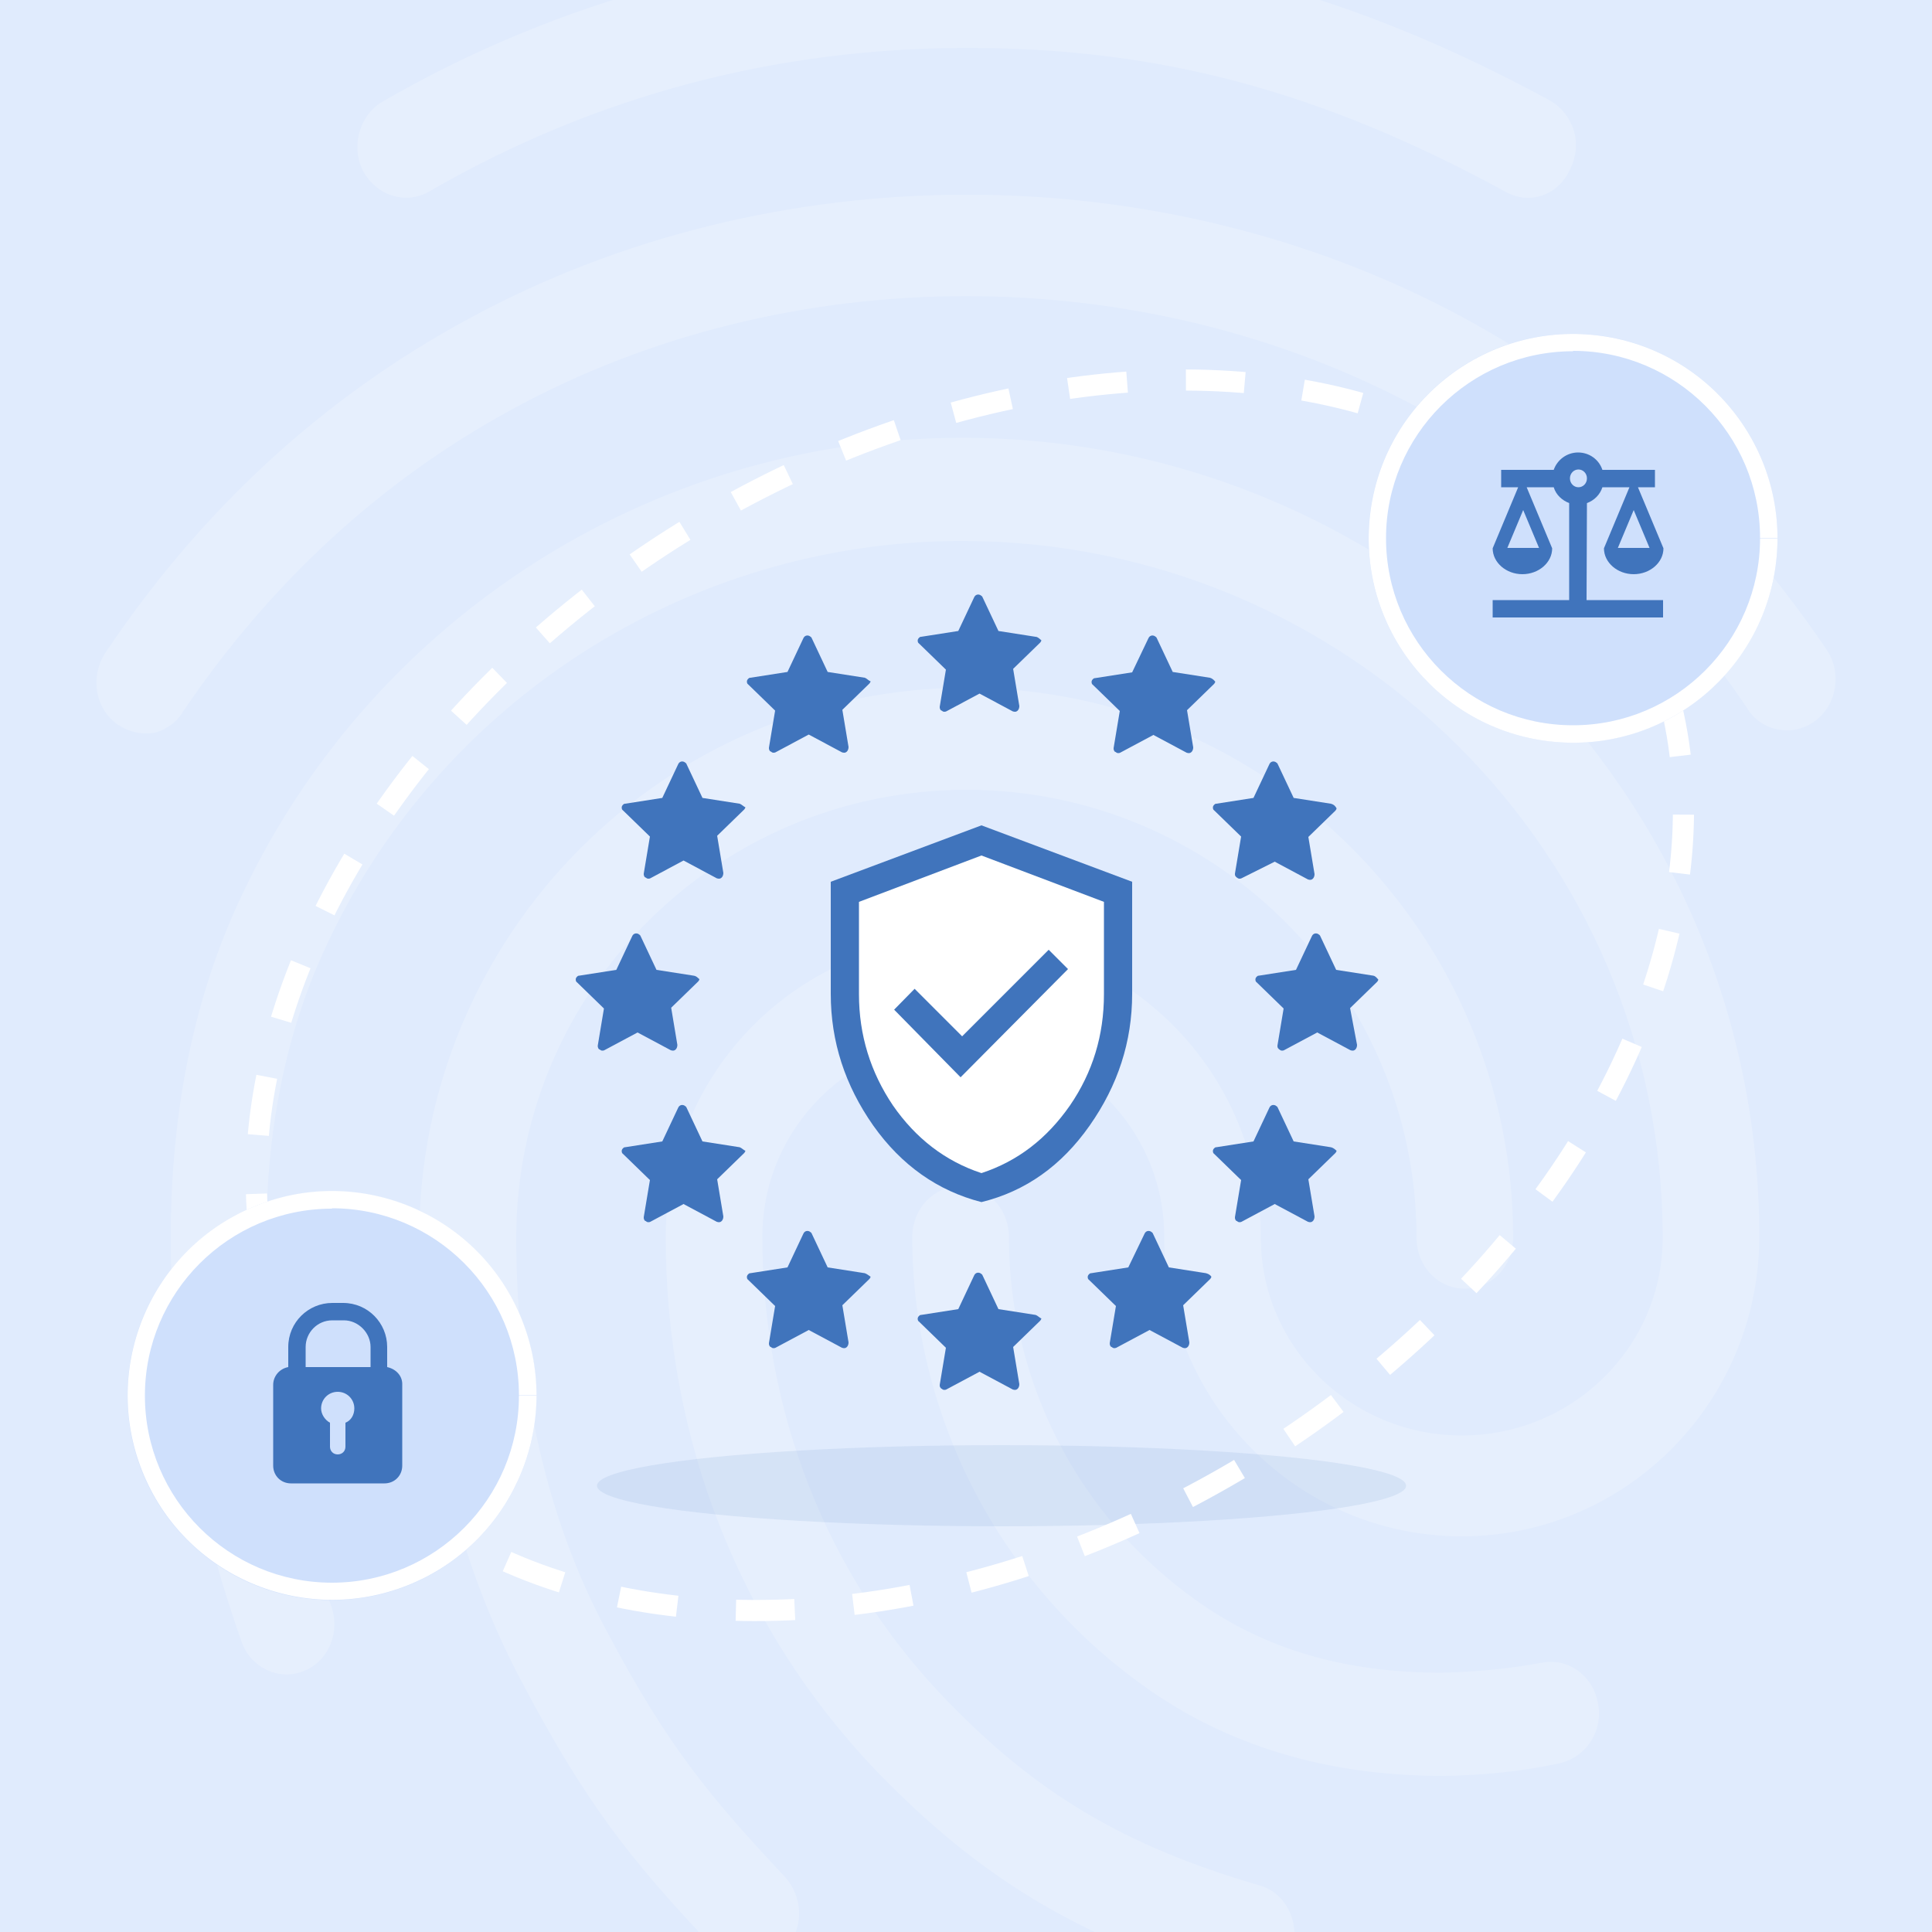 <?xml version="1.0" encoding="utf-8"?>
<!-- Generator: Adobe Illustrator 27.9.4, SVG Export Plug-In . SVG Version: 9.03 Build 54784)  -->
<svg version="1.1" id="Layer_1" xmlns="http://www.w3.org/2000/svg" xmlns:xlink="http://www.w3.org/1999/xlink" x="0px" y="0px"
	 width="500px" height="500px" viewBox="0 0 500 500" style="enable-background:new 0 0 500 500;" xml:space="preserve">
<rect x="0" y="0" width="500" height="500" fill="#333333" stroke="none"/>
<style type="text/css">
	.st0{clip-path:url(#SVGID_00000053521501522585367170000007438026911858418874_);fill:none;}
	.st1{clip-path:url(#SVGID_00000053521501522585367170000007438026911858418874_);fill:#E0EBFD;}
	
		.st2{opacity:0.2;clip-path:url(#SVGID_00000053521501522585367170000007438026911858418874_);fill:#FFFFFF;enable-background:new    ;}
	
		.st3{opacity:0.1;clip-path:url(#SVGID_00000053521501522585367170000007438026911858418874_);fill:#4074BC;enable-background:new    ;}
	.st4{clip-path:url(#SVGID_00000053521501522585367170000007438026911858418874_);fill:#4074BC;}
	
		.st5{clip-path:url(#SVGID_00000053521501522585367170000007438026911858418874_);fill:none;stroke:#FFFFFF;stroke-width:5.464;stroke-miterlimit:4;stroke-dasharray:15.233,15.233;}
	.st6{clip-path:url(#SVGID_00000053521501522585367170000007438026911858418874_);fill:#CFE0FC;}
	.st7{clip-path:url(#SVGID_00000053521501522585367170000007438026911858418874_);}
	.st8{clip-path:url(#SVGID_00000165919309840850285240000013836148420373292684_);fill:#FFFFFF;}
	.st9{clip-path:url(#SVGID_00000177475534403622478990000003255924976689470139_);fill:#FFFFFF;}
	.st10{clip-path:url(#SVGID_00000053521501522585367170000007438026911858418874_);fill:#FFFFFF;}
	.st11{fill:#4074BC;}
</style>
<g>
	<defs>
		<rect id="SVGID_1_" width="500" height="500"/>
	</defs>
	<clipPath id="SVGID_00000122690211606752708840000003909286110704390581_">
		<use xlink:href="#SVGID_1_"  style="overflow:visible;"/>
	</clipPath>
	<rect style="clip-path:url(#SVGID_00000122690211606752708840000003909286110704390581_);fill:none;" width="500" height="500"/>
	<rect style="clip-path:url(#SVGID_00000122690211606752708840000003909286110704390581_);fill:none;" width="500" height="500"/>
	<rect style="clip-path:url(#SVGID_00000122690211606752708840000003909286110704390581_);fill:none;" width="500" height="500"/>
	
		<rect style="clip-path:url(#SVGID_00000122690211606752708840000003909286110704390581_);fill:#E0EBFD;" width="500" height="500"/>
	<rect style="clip-path:url(#SVGID_00000122690211606752708840000003909286110704390581_);fill:none;" width="500" height="500"/>
	<rect style="clip-path:url(#SVGID_00000122690211606752708840000003909286110704390581_);fill:none;" width="500" height="500"/>
	<rect style="clip-path:url(#SVGID_00000122690211606752708840000003909286110704390581_);fill:none;" width="500" height="500"/>
	
		<path style="opacity:0.2;clip-path:url(#SVGID_00000122690211606752708840000003909286110704390581_);fill:#FFFFFF;enable-background:new    ;" d="
		M395.4,51.2c-2,0-4-0.6-5.8-1.6c-48-26.1-89.5-37.2-139.3-37.2c-49.5,0-96.5,12.4-139.3,37.2c-6,3.4-13.5,1.1-17-5.3
		c-3.3-6.3-1-14.5,5-18c46-26.6,98.2-40.5,151.3-40.4c53.3,0,99.8,12.4,150.8,40.1c3,1.7,5.2,4.5,6.2,7.8s0.6,6.8-0.9,9.9
		C404.2,48.6,399.9,51.2,395.4,51.2z M37.6,189.8c-2.6,0-5.1-0.9-7.3-2.4c-5.8-4.2-7-12.4-3-18.5c24.8-37,56.3-66,93.8-86.3
		c78.5-42.8,179-43,257.8-0.3c37.5,20.4,69,49.1,93.8,85.8c4,5.8,2.8,14.3-3,18.5c-1.3,1-2.9,1.7-4.5,2.1c-1.6,0.4-3.3,0.4-5,0.1
		c-1.6-0.3-3.2-0.9-4.6-1.9c-1.4-0.9-2.6-2.2-3.4-3.6c-22.5-33.2-51-59.4-84.8-77.6c-71.8-38.8-163.5-38.8-235,0.3
		c-34,18.5-62.5,44.9-85,78.1c-1,1.7-2.4,3.2-4.1,4.1C41.5,189.4,39.6,189.9,37.6,189.8z M193.9,508.5c-1.7,0-3.3-0.3-4.8-1
		s-2.9-1.7-4-3c-21.8-23-33.5-37.7-50.3-69.7c-17.2-32.4-26.3-72-26.3-114.5c0-78.4,63.5-142.3,141.6-142.3
		c78,0,141.5,63.9,141.5,142.3c0,7.4-5.5,13.2-12.5,13.2s-12.5-5.8-12.5-13.2c0-63.9-52.3-115.9-116.5-115.9
		c-64.3,0-116.5,52-116.5,115.9c0,38,8,73.1,23.3,101.6c16,30.3,27,43.3,46.3,63.9c2.3,2.6,3.6,5.9,3.6,9.4s-1.3,6.8-3.6,9.4
		C200.7,507,197.4,508.4,193.9,508.5z M373.2,459.6c-29.8,0-56-7.9-77.5-23.5c-18.4-13.2-33.4-30.6-43.8-50.8
		c-10.3-20.1-15.8-42.5-15.8-65.1c0-7.4,5.5-13.2,12.5-13.2s12.5,5.8,12.5,13.2c0,18.4,4.4,36.5,12.8,52.9s20.7,30.4,35.7,41.1
		c17.8,12.7,38.5,18.7,63.5,18.7c8.7-0.2,17.4-1,26-2.6c6.8-1.3,13.3,3.4,14.5,10.8c0.6,3.4-0.1,6.9-2,9.7c-1.9,2.9-4.9,4.9-8.3,5.6
		C393.5,458.5,383.3,459.5,373.2,459.6z M322.9,514c-1.1,0-2.2-0.2-3.3-0.5c-39.8-11.6-65.8-27.2-93-55.4
		c-35-36.7-54.3-85.5-54.3-137.8c0-42.8,34.5-77.6,77-77.6s77,34.9,77,77.6c0,28.2,23.3,51.2,52,51.2c28.8,0,52-23,52-51.2
		C430.3,220.8,349,140,249,140c-71,0-136,41.7-165.3,106.4c-9.8,21.4-14.8,46.5-14.8,73.9c0,20.6,1.8,53.1,16.8,95.3
		c2.5,6.9-0.8,14.5-7.2,16.9c-6.5,2.6-13.8-1.1-16-7.7c-12.2-34.6-18.3-68.9-18.3-104.6c0-31.7,5.7-60.5,17-85.5
		C94.5,161,168.2,113.3,249,113.3c113.8,0,206.3,92.7,206.3,206.7c0,42.8-34.5,77.6-77,77.6s-77-34.9-77-77.6
		c0-28.2-23.3-51.2-52-51.2c-28.8,0-52,23-52,51.2c0,45.1,16.5,87.4,46.8,119.1c23.7,24.8,46.5,38.5,81.7,48.8
		c6.8,1.8,10.5,9.2,8.8,16.1C333.4,510,328.1,514,322.9,514z"/>
	<rect style="clip-path:url(#SVGID_00000122690211606752708840000003909286110704390581_);fill:none;" width="500" height="500"/>
	<rect style="clip-path:url(#SVGID_00000122690211606752708840000003909286110704390581_);fill:none;" width="500" height="500"/>
	<rect style="clip-path:url(#SVGID_00000122690211606752708840000003909286110704390581_);fill:none;" width="500" height="500"/>
	<rect style="clip-path:url(#SVGID_00000122690211606752708840000003909286110704390581_);fill:none;" width="500" height="500"/>
	<rect style="clip-path:url(#SVGID_00000122690211606752708840000003909286110704390581_);fill:none;" width="500" height="500"/>
	<rect style="clip-path:url(#SVGID_00000122690211606752708840000003909286110704390581_);fill:none;" width="500" height="500"/>
	<rect style="clip-path:url(#SVGID_00000122690211606752708840000003909286110704390581_);fill:none;" width="500" height="500"/>
	<rect style="clip-path:url(#SVGID_00000122690211606752708840000003909286110704390581_);fill:none;" width="500" height="500"/>
	<rect style="clip-path:url(#SVGID_00000122690211606752708840000003909286110704390581_);fill:none;" width="500" height="500"/>
	<rect style="clip-path:url(#SVGID_00000122690211606752708840000003909286110704390581_);fill:none;" width="500" height="500"/>
	<rect style="clip-path:url(#SVGID_00000122690211606752708840000003909286110704390581_);fill:none;" width="500" height="500"/>
	<rect style="clip-path:url(#SVGID_00000122690211606752708840000003909286110704390581_);fill:none;" width="500" height="500"/>
	<rect style="clip-path:url(#SVGID_00000122690211606752708840000003909286110704390581_);fill:none;" width="500" height="500"/>
	<rect style="clip-path:url(#SVGID_00000122690211606752708840000003909286110704390581_);fill:none;" width="500" height="500"/>
	<rect style="clip-path:url(#SVGID_00000122690211606752708840000003909286110704390581_);fill:none;" width="500" height="500"/>
	<rect style="clip-path:url(#SVGID_00000122690211606752708840000003909286110704390581_);fill:none;" width="500" height="500"/>
	<rect style="clip-path:url(#SVGID_00000122690211606752708840000003909286110704390581_);fill:none;" width="500" height="500"/>
	<rect style="clip-path:url(#SVGID_00000122690211606752708840000003909286110704390581_);fill:none;" width="500" height="500"/>
	<rect style="clip-path:url(#SVGID_00000122690211606752708840000003909286110704390581_);fill:none;" width="500" height="500"/>
	<rect style="clip-path:url(#SVGID_00000122690211606752708840000003909286110704390581_);fill:none;" width="500" height="500"/>
	<rect style="clip-path:url(#SVGID_00000122690211606752708840000003909286110704390581_);fill:none;" width="500" height="500"/>
	
		<ellipse style="opacity:0.1;clip-path:url(#SVGID_00000122690211606752708840000003909286110704390581_);fill:#4074BC;enable-background:new    ;" cx="259.2" cy="384.5" rx="104.7" ry="10.5"/>
	<rect style="clip-path:url(#SVGID_00000122690211606752708840000003909286110704390581_);fill:none;" width="500" height="500"/>
	<rect style="clip-path:url(#SVGID_00000122690211606752708840000003909286110704390581_);fill:none;" width="500" height="500"/>
	<rect style="clip-path:url(#SVGID_00000122690211606752708840000003909286110704390581_);fill:none;" width="500" height="500"/>
	<rect style="clip-path:url(#SVGID_00000122690211606752708840000003909286110704390581_);fill:none;" width="500" height="500"/>
	<rect style="clip-path:url(#SVGID_00000122690211606752708840000003909286110704390581_);fill:none;" width="500" height="500"/>
	<rect style="clip-path:url(#SVGID_00000122690211606752708840000003909286110704390581_);fill:none;" width="500" height="500"/>
	<rect style="clip-path:url(#SVGID_00000122690211606752708840000003909286110704390581_);fill:none;" width="500" height="500"/>
	<rect style="clip-path:url(#SVGID_00000122690211606752708840000003909286110704390581_);fill:none;" width="500" height="500"/>
	<rect style="clip-path:url(#SVGID_00000122690211606752708840000003909286110704390581_);fill:none;" width="500" height="500"/>
	<rect style="clip-path:url(#SVGID_00000122690211606752708840000003909286110704390581_);fill:none;" width="500" height="500"/>
	<path style="clip-path:url(#SVGID_00000122690211606752708840000003909286110704390581_);fill:#4074BC;" d="M268,164.8l-9.6-1.5
		l-4.1-8.7c-0.1-0.3-0.3-0.4-0.6-0.6c-0.6-0.3-1.3-0.1-1.6,0.6l-4.1,8.7l-9.6,1.5c-0.3,0-0.4,0.1-0.6,0.3c-0.3,0.3-0.3,0.6-0.3,0.7
		c0,0.3,0.1,0.6,0.3,0.7l7,6.8l-1.6,9.6c0,0.3,0,0.4,0.1,0.6c0.1,0.3,0.3,0.4,0.4,0.4c0.1,0.1,0.4,0.3,0.6,0.3c0.3,0,0.4,0,0.6-0.1
		l8.6-4.6l8.6,4.6c0.3,0.1,0.4,0.1,0.7,0.1c0.6-0.1,1-0.7,1-1.5l-1.6-9.6l7-6.8c0.1-0.1,0.3-0.4,0.3-0.6
		C269.1,165.4,268.6,164.8,268,164.8L268,164.8z M313.1,175.4l-9.6-1.5l-4.1-8.7c-0.1-0.3-0.3-0.4-0.6-0.6c-0.6-0.3-1.3-0.1-1.6,0.6
		L293,174l-9.6,1.5c-0.3,0-0.4,0.1-0.6,0.3c-0.3,0.3-0.3,0.6-0.3,0.7c0,0.3,0.1,0.6,0.3,0.7l7,6.8l-1.6,9.6c0,0.3,0,0.4,0.1,0.6
		c0.1,0.3,0.3,0.4,0.4,0.4c0.1,0.1,0.4,0.3,0.6,0.3c0.3,0,0.4,0,0.6-0.1l8.6-4.6l8.6,4.6c0.3,0.1,0.4,0.1,0.7,0.1
		c0.6-0.1,1-0.7,1-1.5l-1.6-9.6l7-6.8c0.1-0.1,0.3-0.4,0.3-0.6C314.3,176.2,313.9,175.6,313.1,175.4L313.1,175.4z M223.8,175.4
		l-9.6-1.5l-4.1-8.7c-0.1-0.3-0.3-0.4-0.6-0.6c-0.6-0.3-1.3-0.1-1.6,0.6l-4.1,8.7l-9.6,1.5c-0.3,0-0.4,0.1-0.6,0.3
		c-0.3,0.3-0.3,0.6-0.3,0.7c0,0.3,0.1,0.6,0.3,0.7l7,6.8l-1.6,9.6c0,0.3,0,0.4,0.1,0.6c0.1,0.3,0.3,0.4,0.4,0.4
		c0.1,0.1,0.4,0.3,0.6,0.3c0.3,0,0.4,0,0.6-0.1l8.6-4.6l8.6,4.6c0.3,0.1,0.4,0.1,0.7,0.1c0.6-0.1,1-0.7,1-1.5l-1.6-9.6l7-6.8
		c0.1-0.1,0.3-0.4,0.3-0.6C224.8,176.2,224.4,175.6,223.8,175.4L223.8,175.4z M344.4,208l-9.6-1.5l-4.1-8.7
		c-0.1-0.3-0.3-0.4-0.6-0.6c-0.6-0.3-1.3-0.1-1.6,0.6l-4.1,8.7l-9.6,1.5c-0.3,0-0.4,0.1-0.6,0.3c-0.3,0.3-0.3,0.6-0.3,0.7
		c0,0.3,0.1,0.6,0.3,0.7l7,6.8l-1.6,9.6c0,0.3,0,0.4,0.1,0.6c0.1,0.1,0.3,0.4,0.4,0.4c0.1,0.1,0.4,0.3,0.6,0.3c0.3,0,0.4,0,0.6-0.1
		l8.6-4.3l8.6,4.6c0.3,0.1,0.4,0.1,0.7,0.1c0.6-0.1,1-0.7,1-1.5l-1.6-9.6l7-6.8c0.1-0.1,0.3-0.4,0.3-0.6
		C345.7,208.8,345.3,208.2,344.4,208L344.4,208z M191.4,208l-9.6-1.5l-4.1-8.7c-0.1-0.3-0.3-0.4-0.6-0.6c-0.6-0.3-1.3-0.1-1.6,0.6
		l-4.1,8.7l-9.6,1.5c-0.3,0-0.4,0.1-0.6,0.3c-0.3,0.3-0.3,0.6-0.3,0.7c0,0.3,0.1,0.6,0.3,0.7l7,6.8l-1.6,9.6c0,0.3,0,0.4,0.1,0.6
		c0.1,0.3,0.3,0.4,0.4,0.4c0.1,0.1,0.4,0.3,0.6,0.3c0.3,0,0.4,0,0.6-0.1l8.6-4.6l8.6,4.6c0.3,0.1,0.4,0.1,0.7,0.1
		c0.6-0.1,1-0.7,1-1.5l-1.6-9.6l7-6.8c0.1-0.1,0.3-0.4,0.3-0.6C192.5,208.8,192,208.2,191.4,208L191.4,208z M355.4,252.5l-9.6-1.5
		l-4.1-8.7c-0.1-0.3-0.3-0.4-0.6-0.6c-0.6-0.3-1.3-0.1-1.6,0.6l-4.1,8.7l-9.6,1.5c-0.3,0-0.4,0.1-0.6,0.3c-0.3,0.3-0.3,0.6-0.3,0.7
		c0,0.3,0.1,0.6,0.3,0.7l7,6.8l-1.6,9.6c0,0.3,0,0.4,0.1,0.6c0.1,0.1,0.3,0.4,0.4,0.4c0.1,0.1,0.4,0.3,0.6,0.3c0.3,0,0.4,0,0.6-0.1
		l8.6-4.6l8.6,4.6c0.3,0.1,0.4,0.1,0.7,0.1c0.6-0.1,1-0.7,1-1.5l-1.8-9.5l7-6.8c0.1-0.1,0.3-0.4,0.3-0.6
		C356.4,253.2,356,252.6,355.4,252.5L355.4,252.5z M179.5,252.5l-9.6-1.5l-4.1-8.7c-0.1-0.3-0.3-0.4-0.6-0.6
		c-0.6-0.3-1.3-0.1-1.6,0.6l-4.1,8.7l-9.6,1.5c-0.3,0-0.4,0.1-0.6,0.3c-0.3,0.3-0.3,0.6-0.3,0.7c0,0.3,0.1,0.6,0.3,0.7l7,6.8
		l-1.6,9.6c0,0.3,0,0.4,0.1,0.6c0.1,0.3,0.3,0.4,0.4,0.4c0.1,0.1,0.4,0.3,0.6,0.3c0.3,0,0.4,0,0.6-0.1l8.6-4.6l8.6,4.6
		c0.3,0.1,0.4,0.1,0.7,0.1c0.6-0.1,1-0.7,1-1.5l-1.6-9.6l7-6.8c0.1-0.1,0.3-0.4,0.3-0.6C180.7,253.2,180.3,252.6,179.5,252.5
		L179.5,252.5z M344.4,296.9l-9.6-1.5l-4.1-8.7c-0.1-0.3-0.3-0.4-0.6-0.6c-0.6-0.3-1.3-0.1-1.6,0.6l-4.1,8.7l-9.6,1.5
		c-0.3,0-0.4,0.1-0.6,0.3c-0.3,0.3-0.3,0.6-0.3,0.7c0,0.3,0.1,0.6,0.3,0.7l7,6.8l-1.6,9.6c0,0.3,0,0.4,0.1,0.6
		c0.1,0.3,0.3,0.4,0.4,0.4c0.1,0.1,0.4,0.3,0.6,0.3c0.3,0,0.4,0,0.6-0.1l8.6-4.6l8.6,4.6c0.3,0.1,0.4,0.1,0.7,0.1
		c0.6-0.1,1-0.7,1-1.5l-1.6-9.6l7-6.8c0.1-0.1,0.3-0.4,0.3-0.6C345.7,297.7,345.3,297.1,344.4,296.9L344.4,296.9z M191.4,296.9
		l-9.6-1.5l-4.1-8.7c-0.1-0.3-0.3-0.4-0.6-0.6c-0.6-0.3-1.3-0.1-1.6,0.6l-4.1,8.7l-9.6,1.5c-0.3,0-0.4,0.1-0.6,0.3
		c-0.3,0.3-0.3,0.6-0.3,0.7c0,0.3,0.1,0.6,0.3,0.7l7,6.8l-1.6,9.6c0,0.3,0,0.4,0.1,0.6c0.1,0.3,0.3,0.4,0.4,0.4
		c0.1,0.1,0.4,0.3,0.6,0.3c0.3,0,0.4,0,0.6-0.1l8.6-4.6l8.6,4.6c0.3,0.1,0.4,0.1,0.7,0.1c0.6-0.1,1-0.7,1-1.5l-1.6-9.6l7-6.8
		c0.1-0.1,0.3-0.4,0.3-0.6C192.5,297.7,192,297.1,191.4,296.9L191.4,296.9z M312.1,329.5l-9.6-1.5l-4.1-8.7
		c-0.1-0.3-0.3-0.4-0.6-0.6c-0.6-0.3-1.3-0.1-1.6,0.6L292,328l-9.6,1.5c-0.3,0-0.4,0.1-0.6,0.3c-0.3,0.3-0.3,0.6-0.3,0.7
		c0,0.3,0.1,0.6,0.3,0.7l7,6.8l-1.6,9.6c0,0.3,0,0.4,0.1,0.6c0.1,0.3,0.3,0.4,0.4,0.4c0.1,0.1,0.4,0.3,0.6,0.3s0.4,0,0.6-0.1
		l8.6-4.6l8.6,4.6c0.3,0.1,0.4,0.1,0.7,0.1c0.6-0.1,1-0.7,1-1.5l-1.6-9.6l7-6.8c0.1-0.1,0.3-0.4,0.3-0.6
		C313.3,330.1,312.9,329.7,312.1,329.5L312.1,329.5z M223.8,329.5l-9.6-1.5l-4.1-8.7c-0.1-0.3-0.3-0.4-0.6-0.6
		c-0.6-0.3-1.3-0.1-1.6,0.6l-4.1,8.7l-9.6,1.5c-0.3,0-0.4,0.1-0.6,0.3c-0.3,0.3-0.3,0.6-0.3,0.7c0,0.3,0.1,0.6,0.3,0.7l7,6.8
		l-1.6,9.6c0,0.3,0,0.4,0.1,0.6c0.1,0.3,0.3,0.4,0.4,0.4c0.1,0.1,0.4,0.3,0.6,0.3c0.3,0,0.4,0,0.6-0.1l8.6-4.6l8.6,4.6
		c0.3,0.1,0.4,0.1,0.7,0.1c0.6-0.1,1-0.7,1-1.5l-1.6-9.6l7-6.8c0.1-0.1,0.3-0.4,0.3-0.6C224.8,330.1,224.4,329.7,223.8,329.5
		L223.8,329.5z M268,340.3l-9.6-1.5l-4.1-8.7c-0.1-0.3-0.3-0.4-0.6-0.6c-0.6-0.3-1.3-0.1-1.6,0.6l-4.1,8.7l-9.6,1.5
		c-0.3,0-0.4,0.1-0.6,0.3c-0.3,0.3-0.3,0.6-0.3,0.7c0,0.3,0.1,0.6,0.3,0.7l7,6.8l-1.6,9.6c0,0.3,0,0.4,0.1,0.6s0.3,0.4,0.4,0.4
		c0.1,0.1,0.4,0.3,0.6,0.3c0.3,0,0.4,0,0.6-0.1l8.6-4.6l8.6,4.6c0.3,0.1,0.4,0.1,0.7,0.1c0.6-0.1,1-0.7,1-1.5l-1.6-9.6l7-6.8
		c0.1-0.1,0.3-0.4,0.3-0.6C269.1,341.1,268.6,340.5,268,340.3L268,340.3z"/>
	
		<ellipse transform="matrix(0.85 -0.527 0.527 0.85 -97.996 171.064)" style="clip-path:url(#SVGID_00000122690211606752708840000003909286110704390581_);fill:none;stroke:#FFFFFF;stroke-width:5.464;stroke-miterlimit:4;stroke-dasharray:15.233,15.233;" cx="251" cy="257.4" rx="198.9" ry="141"/>
	
		<circle style="clip-path:url(#SVGID_00000122690211606752708840000003909286110704390581_);fill:#CFE0FC;" cx="407.1" cy="139.3" r="52.9"/>
	<g style="clip-path:url(#SVGID_00000122690211606752708840000003909286110704390581_);">
		<g>
			<defs>
				
					<ellipse id="SVGID_00000181770805015622258430000008257264744193788847_" transform="matrix(8.878165e-02 -0.996 0.996 8.878165e-02 232.229 532.428)" cx="407.1" cy="139.3" rx="52.9" ry="52.9"/>
			</defs>
			<clipPath id="SVGID_00000100379505342762338740000002162540055061173170_">
				<use xlink:href="#SVGID_00000181770805015622258430000008257264744193788847_"  style="overflow:visible;"/>
			</clipPath>
			<path style="clip-path:url(#SVGID_00000100379505342762338740000002162540055061173170_);fill:#FFFFFF;" d="M407.1,81.9
				c-31.7,0-57.4,25.7-57.4,57.4h9c0-26.7,21.7-48.4,48.4-48.4V81.9z M407.1,90.8c26.7,0,48.4,21.7,48.4,48.4h9
				c0-31.7-25.7-57.4-57.4-57.4V90.8z M455.5,139.3c0,26.7-21.7,48.4-48.4,48.4v9c31.7,0,57.4-25.7,57.4-57.4L455.5,139.3
				L455.5,139.3z M407.1,187.7c-26.7,0-48.4-21.7-48.4-48.4h-9c0,31.7,25.7,57.4,57.4,57.4V187.7z"/>
		</g>
	</g>
	<path style="clip-path:url(#SVGID_00000122690211606752708840000003909286110704390581_);fill:#4074BC;" d="M410.7,130.2
		c1.9-0.7,3.4-2.2,4-4.1h7l-6.6,15.8c0,3.7,3.5,6.7,7.7,6.7s7.7-3,7.7-6.7l-6.6-15.8h4.4v-4.5h-13.6c-0.9-2.7-3.4-4.5-6.3-4.5
		s-5.4,1.9-6.3,4.5h-13.6v4.5h4.4l-6.6,15.8c0,3.7,3.5,6.7,7.7,6.7s7.7-3,7.7-6.7l-6.6-15.8h7c0.6,2,2.2,3.4,4,4.1v25.1h-19.8v4.5
		h44.1v-4.5h-19.8L410.7,130.2C410.9,130.2,410.7,130.2,410.7,130.2z M426.9,141.8h-8.2l4.1-9.8L426.9,141.8z M398.3,141.8h-8.2
		l4.1-9.8L398.3,141.8z M408.5,126.1c-1.2,0-2.2-1-2.2-2.3s1-2.3,2.2-2.3s2.2,1,2.2,2.3S409.7,126.1,408.5,126.1z"/>
	
		<circle style="clip-path:url(#SVGID_00000122690211606752708840000003909286110704390581_);fill:#CFE0FC;" cx="85.9" cy="361.2" r="52.9"/>
	<g style="clip-path:url(#SVGID_00000122690211606752708840000003909286110704390581_);">
		<g>
			<defs>
				
					<ellipse id="SVGID_00000098216327653246313630000005843810176439319450_" transform="matrix(0.919 -0.394 0.394 0.919 -135.314 63.033)" cx="85.9" cy="361.2" rx="52.9" ry="52.9"/>
			</defs>
			<clipPath id="SVGID_00000083792113334790917650000015806784591829008014_">
				<use xlink:href="#SVGID_00000098216327653246313630000005843810176439319450_"  style="overflow:visible;"/>
			</clipPath>
			<path style="clip-path:url(#SVGID_00000083792113334790917650000015806784591829008014_);fill:#FFFFFF;" d="M85.9,303.8
				c-31.7,0-57.4,25.7-57.4,57.4h9c0-26.7,21.7-48.4,48.4-48.4V303.8z M85.9,312.7c26.7,0,48.4,21.7,48.4,48.4h9
				c0-31.7-25.7-57.4-57.4-57.4V312.7z M134.3,361.2c0,26.7-21.7,48.4-48.4,48.4v9c31.7,0,57.4-25.7,57.4-57.4H134.3z M85.9,409.6
				c-26.7,0-48.4-21.7-48.4-48.4h-9c0,31.7,25.7,57.4,57.4,57.4V409.6z"/>
		</g>
	</g>
	<path style="clip-path:url(#SVGID_00000122690211606752708840000003909286110704390581_);fill:#4074BC;" d="M254,311.1
		c-11.3-2.9-20.7-9.5-28-19.8c-7.3-10.4-11-21.7-11-34.1v-29l39-14.6l39,14.6v29c0,12.4-3.7,23.7-11,34.1
		C274.7,301.7,265.4,308.3,254,311.1z"/>
	<path style="clip-path:url(#SVGID_00000122690211606752708840000003909286110704390581_);fill:#FFFFFF;" d="M254,303.6
		c9.4-3.1,16.9-8.9,22.9-17.5c5.9-8.6,8.8-18.2,8.8-28.8v-23.9l-31.7-12l-31.7,12v23.9c0,10.6,3,20.2,8.8,28.8
		C237,294.6,244.6,300.5,254,303.6z"/>
	<polygon style="clip-path:url(#SVGID_00000122690211606752708840000003909286110704390581_);fill:#4074BC;" points="248.6,278.8 
		276.4,250.8 271.4,245.8 249,268.2 236.7,255.9 231.4,261.3 	"/>
	<g style="clip-path:url(#SVGID_00000122690211606752708840000003909286110704390581_);">
		<g>
			<path class="st11" d="M100.2,353.8v-5.2c0-6.2-5-11.4-11.4-11.4H86c-6.2,0-11.4,5-11.4,11.4v5.2c-2.2,0.4-3.9,2.3-3.9,4.6v20.9
				c0,2.6,2,4.6,4.6,4.6h24.2c2.6,0,4.6-2,4.6-4.6v-20.9C104.2,356.1,102.5,354.3,100.2,353.8z M89.4,368.2v6.2c0,1.2-0.9,2-2,2
				c-1.2,0-2-0.9-2-2v-6.2c-1.3-0.7-2.3-2.2-2.3-3.7c0-2.4,1.9-4.3,4.3-4.3c2.4,0,4.3,1.9,4.3,4.3C91.7,366.1,90.9,367.6,89.4,368.2
				z M95.7,353.8H79.1v-5.2c0-3.7,3-6.9,6.9-6.9h3c3.7,0,6.9,3.2,6.9,6.9v5.2H95.7z"/>
		</g>
	</g>
</g>
</svg>
